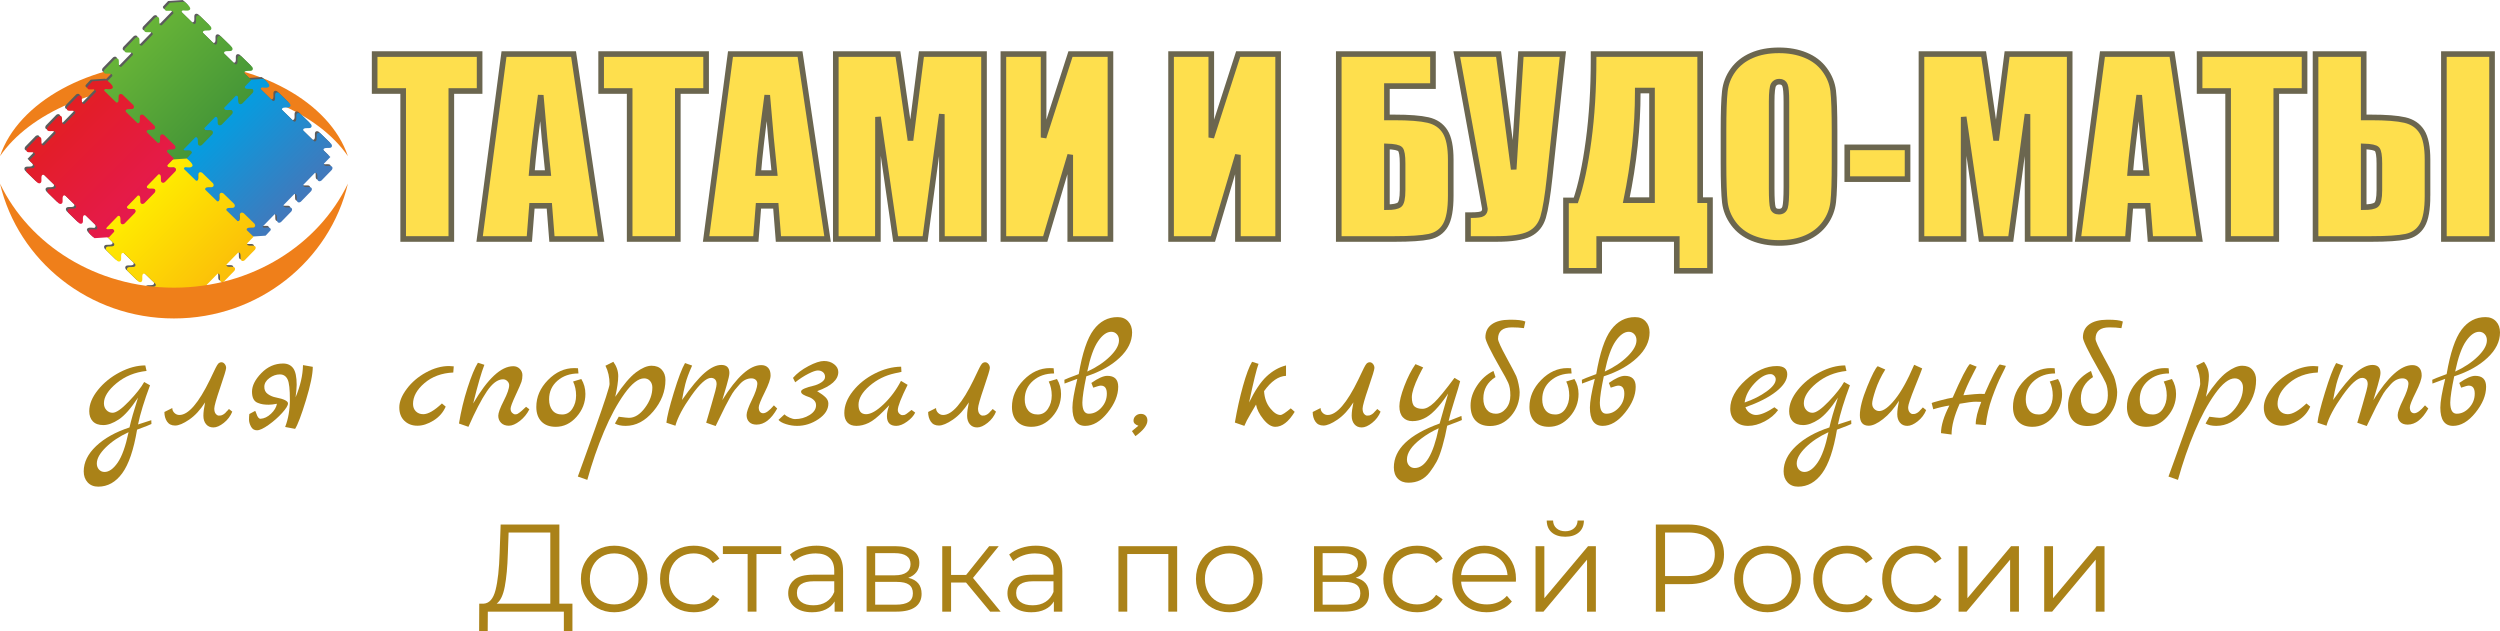 <?xml version="1.0" encoding="UTF-8"?>
<!DOCTYPE svg PUBLIC "-//W3C//DTD SVG 1.0//EN" "http://www.w3.org/TR/2001/REC-SVG-20010904/DTD/svg10.dtd">
<!-- Creator: CorelDRAW X8 -->
<svg xmlns="http://www.w3.org/2000/svg" xml:space="preserve" width="400px" height="101px" version="1.0" shape-rendering="geometricPrecision" text-rendering="geometricPrecision" image-rendering="optimizeQuality" fill-rule="evenodd" clip-rule="evenodd"
viewBox="0 0 277916 70156"
 xmlns:xlink="http://www.w3.org/1999/xlink">
 <defs>
    <linearGradient id="id0" gradientUnits="userSpaceOnUse" x1="23860.8" y1="12820.8" x2="33480.3" y2="22308.2">
     <stop offset="0" stop-opacity="1" stop-color="#00A0E3"/>
     <stop offset="1" stop-opacity="1" stop-color="#4278BB"/>
    </linearGradient>
    <linearGradient id="id1" gradientUnits="userSpaceOnUse" x1="15073.4" y1="4267.3" x2="24681.4" y2="13745.6">
     <stop offset="0" stop-opacity="1" stop-color="#67B437"/>
     <stop offset="1" stop-opacity="1" stop-color="#459637"/>
    </linearGradient>
    <linearGradient id="id2" gradientUnits="userSpaceOnUse" x1="15324.5" y1="21688.6" x2="24940.8" y2="31172.7">
     <stop offset="0" stop-opacity="1" stop-color="#FFED00"/>
     <stop offset="1" stop-opacity="1" stop-color="#FBBE09"/>
    </linearGradient>
    <linearGradient id="id3" gradientUnits="userSpaceOnUse" x1="6463.32" y1="12992.3" x2="16082" y2="22480.5">
     <stop offset="0" stop-opacity="1" stop-color="#E31E24"/>
     <stop offset="1" stop-opacity="1" stop-color="#E51A4D"/>
    </linearGradient>
 </defs>
 <g id="Слой_x0020_1">
  <g id="_1048499017392">
   <path fill="#AA8218" fill-rule="nonzero" d="M16818 46702l17 421c-117,71 -649,282 -1597,632 -374,2235 -924,3850 -1649,4844 -726,994 -1615,1492 -2668,1492 -492,0 -883,-158 -1176,-474 -292,-316 -438,-725 -438,-1228 0,-1007 462,-1945 1386,-2817 925,-872 2159,-1559 3703,-2062 175,-784 491,-1890 947,-3317 -783,1193 -1494,2001 -2132,2422 -637,421 -1213,631 -1728,631 -515,0 -904,-140 -1168,-421 -262,-280 -394,-655 -394,-1123 0,-772 321,-1559 966,-2360 643,-802 1453,-1457 2429,-1966 978,-508 1922,-763 2835,-763l140 614c-1298,140 -2412,597 -3343,1369 -930,772 -1395,1515 -1395,2229 0,304 93,555 281,755 187,198 415,298 684,298 398,0 1000,-421 1808,-1264 807,-842 1374,-1562 1702,-2158l650 368c-644,1720 -1088,3171 -1335,4353l1475 -475zm-2527 1334c-1018,468 -1861,1030 -2527,1685 -667,655 -1001,1252 -1001,1790 0,281 83,509 246,685 164,174 368,262 614,262 491,0 977,-344 1457,-1035 479,-690 883,-1819 1211,-3387z"/>
   <path id="1" fill="#AA8218" fill-rule="nonzero" d="M18275 45790l877 -439c0,211 80,392 237,544 158,152 342,228 553,228 994,0 2129,-1310 3404,-3931 71,-152 153,-324 246,-518 94,-193 164,-339 211,-438 46,-99 102,-213 166,-342 65,-129 117,-226 159,-290 41,-65 84,-125 131,-184 106,-105 225,-158 360,-158 135,0 254,64 359,193 106,129 159,278 159,447 0,170 -220,895 -658,2176 -439,1281 -658,2057 -658,2326 0,269 55,468 166,597 111,129 223,193 333,193 112,0 196,-6 255,-18 59,-12 117,-35 175,-70 59,-36 109,-64 150,-88 41,-23 90,-64 149,-123l122 -140c36,-23 86,-74 150,-149 65,-76 108,-126 131,-149l369 298c-199,491 -512,906 -939,1246 -427,339 -813,509 -1158,509 -346,0 -617,-120 -816,-360 -199,-240 -299,-553 -299,-939 0,-386 65,-883 193,-1491 -537,842 -1128,1483 -1772,1921 -644,439 -1164,658 -1562,658 -398,0 -696,-146 -895,-438 -199,-293 -298,-650 -298,-1071z"/>
   <path id="2" fill="#AA8218" fill-rule="nonzero" d="M27716 46018l650 -351c35,46 81,152 140,316 117,375 270,562 457,562 409,-24 798,-211 1167,-562 368,-351 587,-719 658,-1106 -374,71 -679,105 -913,105 -234,0 -448,-14 -641,-43 -193,-30 -389,-85 -587,-167 -421,-164 -632,-576 -632,-1237 0,-661 345,-1349 1035,-2063 691,-713 1498,-1070 2422,-1070 492,0 866,176 1123,526 257,352 386,966 386,1844 0,304 -41,766 -123,1386 527,-1252 802,-2445 825,-3580l1088 193c0,819 -254,2059 -763,3721 -509,1661 -910,2719 -1202,3175l-1106 -210c351,-912 526,-1931 526,-3053 0,-1124 -81,-1861 -245,-2212 -176,-386 -465,-579 -869,-579 -403,0 -790,134 -1158,404 -368,269 -559,585 -570,947 -12,363 119,641 394,834 275,193 576,319 904,378 889,175 1334,397 1334,666 0,222 -216,574 -650,1053 -432,480 -932,921 -1500,1325 -567,404 -1000,606 -1298,606 -299,0 -521,-138 -667,-413 -146,-275 -219,-529 -219,-763 0,-234 11,-445 34,-632z"/>
   <path id="3" fill="#AA8218" fill-rule="nonzero" d="M49126 44842l421 351c-281,644 -732,1158 -1351,1545 -620,385 -1220,579 -1799,579 -579,0 -1059,-181 -1438,-544 -380,-363 -571,-860 -571,-1492 0,-632 275,-1316 825,-2053 549,-737 1260,-1346 2131,-1825 872,-480 1729,-720 2571,-720 117,0 293,11 527,35l-53 685c-1286,58 -2354,450 -3202,1176 -849,725 -1272,1497 -1272,2315 0,340 105,615 315,826 211,210 485,316 825,316 538,0 1229,-398 2071,-1194z"/>
   <path id="4" fill="#AA8218" fill-rule="nonzero" d="M58479 45210l369 282c-258,514 -612,947 -1062,1298 -451,351 -857,527 -1220,527 -362,0 -649,-106 -860,-316 -210,-211 -316,-474 -316,-790 0,-316 202,-868 606,-1659 404,-789 606,-1371 606,-1745 0,-164 -68,-314 -202,-448 -135,-135 -296,-202 -483,-202 -596,0 -1199,454 -1808,1360 -608,907 -1286,2215 -2036,3922l-1052 -368c222,-1358 541,-2682 956,-3975 416,-1293 799,-2220 1150,-2781l719 228c-327,830 -743,2264 -1246,4299 1614,-2761 3101,-4142 4458,-4142 292,0 535,100 728,299 194,199 290,433 290,702 0,269 -36,512 -105,728 -71,217 -290,720 -659,1509 -368,790 -553,1285 -553,1483 0,199 59,354 176,466 117,110 228,166 333,166 106,0 194,-17 263,-52 71,-36 150,-88 238,-159 87,-69 166,-134 237,-193 70,-58 155,-137 254,-237 99,-99 173,-166 219,-202z"/>
   <path id="5" fill="#AA8218" fill-rule="nonzero" d="M64621 42122c304,503 456,1059 456,1667 0,948 -327,1793 -982,2536 -655,743 -1427,1114 -2317,1114 -678,0 -1208,-195 -1588,-587 -380,-393 -570,-933 -570,-1624 0,-1111 432,-2109 1298,-2992 866,-883 1837,-1325 2913,-1325 199,0 340,6 421,17l53 580c-936,0 -1713,269 -2334,807 -619,539 -930,1229 -930,2071 0,503 123,910 369,1220 245,309 605,464 1079,464 474,0 851,-210 1132,-631 281,-421 421,-915 421,-1483 0,-567 -111,-1085 -334,-1553l913 -281z"/>
   <path id="6" fill="#AA8218" fill-rule="nonzero" d="M68394 44105c890,-1333 1662,-2244 2317,-2729 655,-485 1228,-728 1720,-728 491,0 871,149 1141,448 269,298 403,675 403,1131 0,1264 -453,2431 -1360,3501 -907,1071 -1928,1606 -3063,1606 -503,0 -900,-88 -1193,-263l422 -754c619,81 999,122 1140,122 631,0 1222,-369 1772,-1105 551,-737 826,-1492 826,-2265 0,-292 -86,-535 -255,-727 -170,-193 -389,-290 -658,-290 -644,0 -1372,568 -2185,1702 -813,1135 -1573,2542 -2282,4221 -707,1678 -1325,3466 -1851,5361l-1053 -368c23,-71 243,-676 658,-1817 416,-1141 822,-2272 1220,-3396 1099,-3089 1649,-4779 1649,-5071 0,-749 -151,-1427 -456,-2036l877 -439c363,504 544,1033 544,1588 0,556 -110,1326 -333,2308z"/>
   <path id="7" fill="#AA8218" fill-rule="nonzero" d="M86031 45053l369 351c-667,1193 -1433,1790 -2299,1790 -351,0 -623,-97 -816,-290 -193,-193 -289,-450 -289,-772 0,-322 193,-875 578,-1658 387,-784 591,-1381 615,-1790 11,-187 -44,-339 -167,-457 -123,-117 -289,-175 -500,-175 -210,0 -424,50 -640,149 -217,99 -428,260 -632,483 -205,222 -392,439 -561,649 -170,211 -357,509 -563,895 -204,386 -377,708 -517,965 -246,480 -597,1199 -1053,2158l-1053 -368c0,-34 193,-696 579,-1983 386,-1286 580,-2053 580,-2299 0,-245 -60,-424 -176,-535 -117,-111 -264,-167 -439,-167 -526,0 -1255,655 -2185,1966 -930,1310 -1524,2427 -1781,3352l-1001 -334c59,-620 334,-1734 825,-3343 492,-1609 907,-2705 1247,-3290l789 280c-363,808 -615,1489 -755,2045 -140,555 -262,1149 -368,1781 1006,-1439 1849,-2448 2527,-3027 679,-579 1293,-869 1843,-869 596,0 895,299 895,895 0,234 -103,696 -307,1386 -205,691 -366,1235 -483,1633 1615,-2598 3060,-3896 4335,-3896 315,0 567,96 754,290 187,192 281,479 281,859 0,381 -219,1009 -658,1886 -439,879 -658,1431 -658,1659 0,228 46,395 140,501 94,105 211,157 351,157 305,0 703,-292 1193,-877z"/>
   <path id="8" fill="#AA8218" fill-rule="nonzero" d="M93191 41350c0,854 -783,1562 -2352,2123 422,258 735,489 940,694 204,204 307,435 307,693 0,655 -369,1231 -1106,1728 -737,498 -1527,746 -2369,746 -409,0 -819,-64 -1228,-193 -410,-128 -691,-287 -843,-474l667 -614c141,141 330,264 571,369 239,105 441,157 605,157 585,0 1120,-148 1605,-447 486,-298 729,-664 729,-1096 0,-235 -88,-430 -263,-589 -176,-157 -366,-269 -571,-333 -205,-65 -394,-146 -570,-246 -176,-99 -263,-213 -263,-342 0,-128 137,-248 412,-360 275,-111 582,-204 921,-280 340,-77 647,-206 922,-387 275,-181 412,-382 412,-605 0,-222 -76,-398 -228,-527 -152,-128 -342,-192 -570,-192 -228,0 -583,123 -1062,368 -480,245 -965,561 -1457,948l-246 -492c422,-491 992,-927 1712,-1307 719,-381 1298,-570 1737,-570 439,0 813,119 1123,359 310,240 465,529 465,869z"/>
   <path id="9" fill="#AA8218" fill-rule="nonzero" d="M101335 45562l403 298c-164,351 -465,685 -904,1001 -438,316 -840,473 -1201,473 -691,0 -1036,-362 -1036,-1088 0,-339 88,-743 263,-1210l-650 666c-632,643 -1178,1077 -1640,1299 -462,222 -916,333 -1361,333 -444,0 -780,-125 -1008,-377 -228,-251 -342,-599 -342,-1044 0,-819 315,-1629 947,-2431 632,-802 1439,-1453 2422,-1956 982,-503 1965,-761 2948,-772l35 578 -737 159c-1064,233 -2003,701 -2816,1404 -814,701 -1220,1400 -1220,2096 0,696 281,1045 842,1045 527,0 1176,-369 1948,-1106 773,-737 1416,-1603 1931,-2598l736 440c-725,1462 -1088,2392 -1088,2790 0,164 56,301 168,412 111,111 221,167 333,167 111,0 184,-6 219,-18 35,-11 71,-26 105,-44 35,-17 80,-43 132,-78 53,-36 99,-71 141,-106 41,-35 108,-87 201,-158 94,-70 170,-129 229,-175z"/>
   <path id="10" fill="#AA8218" fill-rule="nonzero" d="M103177 45790l877 -439c0,211 80,392 237,544 158,152 342,228 553,228 994,0 2129,-1310 3404,-3931 71,-152 153,-324 247,-518 93,-193 163,-339 210,-438 46,-99 102,-213 166,-342 65,-129 118,-226 159,-290 41,-65 84,-125 131,-184 106,-105 226,-158 360,-158 135,0 255,64 360,193 105,129 158,278 158,447 0,170 -220,895 -658,2176 -439,1281 -658,2057 -658,2326 0,269 55,468 166,597 111,129 223,193 333,193 112,0 197,-6 255,-18 59,-12 117,-35 175,-70 59,-36 109,-64 150,-88 41,-23 90,-64 149,-123l122 -140c36,-23 86,-74 150,-149 65,-76 108,-126 131,-149l369 298c-199,491 -512,906 -939,1246 -427,339 -813,509 -1158,509 -346,0 -617,-120 -816,-360 -199,-240 -299,-553 -299,-939 0,-386 65,-883 193,-1491 -537,842 -1128,1483 -1772,1921 -644,439 -1164,658 -1562,658 -398,0 -696,-146 -894,-438 -200,-293 -299,-650 -299,-1071z"/>
   <path id="11" fill="#AA8218" fill-rule="nonzero" d="M117497 42122c304,503 456,1059 456,1667 0,948 -327,1793 -982,2536 -655,743 -1427,1114 -2317,1114 -678,0 -1208,-195 -1588,-587 -380,-393 -570,-933 -570,-1624 0,-1111 432,-2109 1298,-2992 866,-883 1837,-1325 2913,-1325 199,0 340,6 421,17l53 580c-936,0 -1714,269 -2334,807 -619,539 -930,1229 -930,2071 0,503 123,910 369,1220 245,309 605,464 1079,464 474,0 851,-210 1132,-631 281,-421 421,-915 421,-1483 0,-567 -111,-1085 -334,-1553l913 -281z"/>
   <path id="12" fill="#AA8218" fill-rule="nonzero" d="M120761 41824c-280,1333 -426,2305 -439,2913 0,830 241,1246 720,1246 515,0 977,-223 1386,-667 410,-444 615,-965 615,-1562 0,-597 -223,-895 -667,-895 -129,0 -410,76 -842,228l-211 -526c749,-526 1340,-790 1772,-790 808,0 1212,404 1212,1211 0,947 -395,1910 -1185,2887 -790,977 -1618,1465 -2484,1465 -948,0 -1421,-678 -1421,-2036 0,-643 181,-1707 544,-3194l-1421 527 -18 -421c117,-70 650,-281 1597,-632 398,-2340 947,-3981 1650,-4923 702,-941 1591,-1412 2667,-1412 492,0 884,158 1176,474 292,315 439,725 439,1228 0,1006 -463,1945 -1387,2816 -924,872 -2158,1560 -3703,2063zm105 -526c1019,-469 1861,-1030 2528,-1685 666,-656 1000,-1252 1000,-1791 0,-280 -82,-509 -246,-684 -163,-176 -368,-263 -614,-263 -491,0 -977,345 -1456,1035 -480,690 -884,1819 -1212,3388z"/>
   <path id="13" fill="#AA8218" fill-rule="nonzero" d="M126009 46755c0,-210 78,-389 237,-535 157,-146 351,-219 579,-219 228,0 406,67 535,202 129,134 193,312 193,535 0,514 -445,1094 -1334,1737l-386 -561c469,-375 708,-574 720,-597 -363,-117 -544,-304 -544,-562z"/>
   <path id="14" fill="#AA8218" fill-rule="nonzero" d="M143488 45386l439 387c-679,1111 -1398,1666 -2158,1666 -433,0 -875,-280 -1325,-842 -451,-561 -723,-1105 -816,-1632 -71,129 -269,468 -597,1018 -328,549 -562,1000 -702,1351l-1053 -368c245,-1440 547,-2796 903,-4071 357,-1276 694,-2171 1010,-2686l719 229c-210,538 -562,1971 -1052,4299 643,-1322 1292,-2290 1947,-2904 656,-615 1375,-1021 2159,-1220l0 1158c-843,35 -1656,603 -2440,1702 47,761 273,1393 677,1896 402,503 786,754 1148,754 176,0 556,-245 1141,-737z"/>
   <path id="15" fill="#AA8218" fill-rule="nonzero" d="M145928 45790l877 -439c0,211 80,392 237,544 158,152 342,228 553,228 994,0 2129,-1310 3404,-3931 71,-152 153,-324 247,-518 93,-193 163,-339 210,-438 46,-99 102,-213 166,-342 65,-129 118,-226 159,-290 41,-65 84,-125 131,-184 106,-105 226,-158 360,-158 135,0 255,64 360,193 105,129 158,278 158,447 0,170 -220,895 -658,2176 -439,1281 -658,2057 -658,2326 0,269 55,468 166,597 111,129 223,193 333,193 112,0 197,-6 255,-18 59,-12 117,-35 175,-70 59,-36 109,-64 150,-88 41,-23 90,-64 149,-123l122 -140c36,-23 86,-74 150,-149 65,-76 108,-126 131,-149l369 298c-199,491 -512,906 -939,1246 -427,339 -813,509 -1158,509 -346,0 -617,-120 -816,-360 -199,-240 -299,-553 -299,-939 0,-386 65,-883 193,-1491 -537,842 -1128,1483 -1772,1921 -644,439 -1164,658 -1562,658 -398,0 -696,-146 -894,-438 -200,-293 -299,-650 -299,-1071z"/>
   <path id="16" fill="#AA8218" fill-rule="nonzero" d="M162460 46229l52 456c-47,35 -591,245 -1632,632 -141,772 -319,1535 -535,2290 -217,755 -433,1327 -649,1720 -217,392 -471,781 -764,1167 -585,772 -1375,1158 -2369,1158 -491,0 -884,-152 -1176,-456 -293,-304 -439,-720 -439,-1246 0,-2024 1697,-3651 5090,-4879l948 -3334c-1006,1509 -1913,2439 -2721,2790 -398,187 -815,280 -1254,280 -440,0 -790,-140 -1053,-421 -264,-280 -395,-690 -395,-1228 0,-538 184,-1290 552,-2255 369,-965 781,-1775 1238,-2431l860 369c-36,35 -200,345 -492,930 -514,1065 -772,1855 -772,2369 0,515 99,860 299,1036 198,175 490,263 877,263 386,0 821,-231 1307,-693 486,-462 1238,-1378 2255,-2747l632 369c-93,386 -301,1085 -623,2097 -321,1012 -541,1787 -658,2325l1422 -561zm-2528 1369c-737,339 -1386,725 -1947,1158 -1053,796 -1580,1568 -1580,2316 0,281 82,509 245,685 164,175 370,263 615,263 1170,0 2059,-1475 2667,-4422z"/>
   <path id="17" fill="#AA8218" fill-rule="nonzero" d="M165127 37506c0,-631 233,-1117 702,-1456 468,-339 1132,-512 1992,-517 860,-7 1442,60 1746,202l-158 736c-410,-59 -855,-87 -1334,-87 -1030,0 -1544,426 -1544,1281 0,234 312,924 939,2070 626,1147 988,1838 1088,2071 99,234 187,541 263,921 76,381 114,665 114,852 0,1029 -322,1915 -966,2658 -643,744 -1421,1114 -2334,1114 -678,0 -1208,-195 -1588,-587 -379,-392 -570,-959 -570,-1702 0,-744 240,-1477 720,-2203 479,-725 1088,-1269 1825,-1632l228 684c-901,562 -1352,1358 -1352,2387 0,503 124,910 369,1220 246,310 585,465 1018,465 433,0 810,-193 1132,-579 322,-386 483,-871 483,-1457 0,-585 -79,-1052 -238,-1404 -157,-351 -453,-895 -886,-1632 -1100,-1930 -1649,-3065 -1649,-3405z"/>
   <path id="18" fill="#AA8218" fill-rule="nonzero" d="M175024 42122c305,503 457,1059 457,1667 0,948 -328,1793 -983,2536 -655,743 -1427,1114 -2316,1114 -679,0 -1208,-195 -1588,-587 -381,-393 -571,-933 -571,-1624 0,-1111 433,-2109 1299,-2992 865,-883 1836,-1325 2913,-1325 198,0 340,6 421,17l52 580c-935,0 -1713,269 -2334,807 -619,539 -929,1229 -929,2071 0,503 123,910 368,1220 246,309 606,464 1079,464 475,0 851,-210 1132,-631 281,-421 422,-915 422,-1483 0,-567 -112,-1085 -334,-1553l912 -281z"/>
   <path id="19" fill="#AA8218" fill-rule="nonzero" d="M178289 41824c-281,1333 -427,2305 -439,2913 0,830 240,1246 719,1246 515,0 977,-223 1386,-667 410,-444 615,-965 615,-1562 0,-597 -222,-895 -667,-895 -129,0 -410,76 -842,228l-211 -526c749,-526 1340,-790 1773,-790 807,0 1211,404 1211,1211 0,947 -395,1910 -1185,2887 -790,977 -1618,1465 -2483,1465 -948,0 -1422,-678 -1422,-2036 0,-643 182,-1707 544,-3194l-1421 527 -18 -421c117,-70 650,-281 1597,-632 398,-2340 948,-3981 1650,-4923 702,-941 1591,-1412 2667,-1412 492,0 884,158 1176,474 292,315 439,725 439,1228 0,1006 -462,1945 -1387,2816 -924,872 -2158,1560 -3702,2063zm105 -526c1018,-469 1860,-1030 2527,-1685 667,-656 1001,-1252 1001,-1791 0,-280 -82,-509 -246,-684 -164,-176 -369,-263 -614,-263 -492,0 -978,345 -1457,1035 -480,690 -884,1819 -1211,3388z"/>
   <path id="20" fill="#AA8218" fill-rule="nonzero" d="M197259 45264l404 316c-363,503 -860,920 -1491,1254 -632,334 -1246,500 -1843,500 -597,0 -1076,-175 -1439,-527 -362,-350 -544,-812 -544,-1386 0,-1076 571,-2135 1711,-3176 1141,-1041 2296,-1562 3466,-1562 772,0 1159,304 1159,913 0,631 -407,1269 -1221,1912 -812,644 -1956,1229 -3430,1756 105,268 269,479 491,631 222,152 450,228 684,228 503,0 1188,-286 2053,-859zm-3316 -527c948,-327 1760,-737 2439,-1229 679,-491 1019,-942 1019,-1351 0,-152 -60,-287 -176,-403 -117,-117 -252,-176 -404,-176 -550,0 -1144,343 -1781,1027 -638,684 -1003,1395 -1097,2132z"/>
   <path id="21" fill="#AA8218" fill-rule="nonzero" d="M205789 46702l17 421c-117,71 -649,282 -1597,632 -374,2235 -924,3850 -1649,4844 -726,994 -1615,1492 -2668,1492 -492,0 -883,-158 -1176,-474 -292,-316 -438,-725 -438,-1228 0,-1007 462,-1945 1386,-2817 925,-872 2159,-1559 3703,-2062 175,-784 491,-1890 947,-3317 -783,1193 -1494,2001 -2132,2422 -637,421 -1213,631 -1728,631 -515,0 -904,-140 -1168,-421 -262,-280 -394,-655 -394,-1123 0,-772 321,-1559 966,-2360 643,-802 1453,-1457 2429,-1966 978,-508 1922,-763 2835,-763l140 614c-1298,140 -2412,597 -3343,1369 -930,772 -1395,1515 -1395,2229 0,304 93,555 281,755 187,198 415,298 684,298 398,0 1000,-421 1808,-1264 807,-842 1374,-1562 1702,-2158l650 368c-644,1720 -1088,3171 -1335,4353l1475 -475zm-2527 1334c-1018,468 -1861,1030 -2527,1685 -667,655 -1001,1252 -1001,1790 0,281 83,509 246,685 164,174 368,262 614,262 491,0 977,-344 1457,-1035 479,-690 883,-1819 1211,-3387z"/>
   <path id="22" fill="#AA8218" fill-rule="nonzero" d="M213756 45281l368 299c-198,490 -512,906 -939,1245 -427,339 -813,509 -1158,509 -345,0 -617,-120 -816,-359 -199,-241 -299,-553 -299,-939 0,-387 65,-884 194,-1492 -550,866 -1141,1545 -1773,2035 -631,492 -1164,738 -1597,738 -654,0 -982,-392 -982,-1176 0,-784 273,-1840 816,-3168 544,-1327 933,-2085 1167,-2273l842 370c-479,771 -842,1532 -1088,2281 -246,748 -369,1249 -369,1500 0,252 80,453 237,606 158,151 343,228 553,228 468,0 1050,-430 1746,-1290 697,-860 1407,-2145 2133,-3852l894 403c-23,94 -289,773 -798,2036 -509,1263 -763,2021 -763,2273 0,251 55,441 166,570 112,129 223,193 334,193 111,0 195,-6 255,-17 58,-13 116,-36 174,-71 59,-35 109,-64 150,-88 41,-23 91,-64 149,-122l123 -140c35,-24 85,-74 149,-150 65,-76 108,-126 132,-149z"/>
   <path id="23" fill="#AA8218" fill-rule="nonzero" d="M222302 40507l684 159c-11,81 -179,436 -500,1061 -322,626 -664,1445 -1027,2457 -363,1012 -596,2033 -702,3062l-1123 -87c0,-644 205,-1474 615,-2493 -106,-11 -320,-17 -641,-17 -322,0 -909,76 -1764,228 -596,1334 -895,2474 -895,3422l-1175 -157c0,-832 309,-1855 930,-3072 -597,94 -1194,234 -1790,422l-176 -684c0,-36 313,-135 939,-299 626,-164 1091,-269 1395,-316 936,-2153 1574,-3398 1913,-3738l755 299c-59,116 -194,380 -404,789 -527,1018 -884,1814 -1071,2386 1019,-105 1630,-157 1834,-157 205,0 378,6 518,17 819,-1883 1380,-2977 1685,-3282z"/>
   <path id="24" fill="#AA8218" fill-rule="nonzero" d="M228777 42122c304,503 456,1059 456,1667 0,948 -327,1793 -982,2536 -655,743 -1427,1114 -2317,1114 -679,0 -1208,-195 -1588,-587 -381,-393 -570,-933 -570,-1624 0,-1111 432,-2109 1298,-2992 866,-883 1837,-1325 2913,-1325 199,0 340,6 421,17l53 580c-936,0 -1714,269 -2334,807 -620,539 -930,1229 -930,2071 0,503 123,910 369,1220 245,309 605,464 1079,464 474,0 851,-210 1131,-631 282,-421 422,-915 422,-1483 0,-567 -111,-1085 -334,-1553l913 -281z"/>
   <path id="25" fill="#AA8218" fill-rule="nonzero" d="M231550 37506c0,-631 234,-1117 702,-1456 468,-339 1132,-512 1992,-517 860,-7 1442,60 1746,202l-158 736c-410,-59 -855,-87 -1334,-87 -1030,0 -1544,426 -1544,1281 0,234 312,924 939,2070 626,1147 988,1838 1088,2071 99,234 187,541 263,921 76,381 114,665 114,852 0,1029 -321,1915 -966,2658 -643,744 -1421,1114 -2334,1114 -678,0 -1208,-195 -1587,-587 -380,-392 -571,-959 -571,-1702 0,-744 240,-1477 720,-2203 479,-725 1088,-1269 1825,-1632l228 684c-901,562 -1351,1358 -1351,2387 0,503 123,910 368,1220 246,310 585,465 1018,465 433,0 810,-193 1132,-579 322,-386 483,-871 483,-1457 0,-585 -79,-1052 -238,-1404 -157,-351 -453,-895 -886,-1632 -1100,-1930 -1649,-3065 -1649,-3405z"/>
   <path id="26" fill="#AA8218" fill-rule="nonzero" d="M241447 42122c305,503 457,1059 457,1667 0,948 -328,1793 -983,2536 -655,743 -1427,1114 -2316,1114 -679,0 -1208,-195 -1588,-587 -381,-393 -571,-933 -571,-1624 0,-1111 433,-2109 1299,-2992 865,-883 1836,-1325 2913,-1325 198,0 340,6 421,17l52 580c-935,0 -1713,269 -2333,807 -620,539 -930,1229 -930,2071 0,503 123,910 368,1220 246,309 606,464 1079,464 475,0 851,-210 1132,-631 281,-421 422,-915 422,-1483 0,-567 -112,-1085 -334,-1553l912 -281z"/>
   <path id="27" fill="#AA8218" fill-rule="nonzero" d="M245221 44105c889,-1333 1661,-2244 2316,-2729 655,-485 1229,-728 1720,-728 491,0 872,149 1141,448 269,298 403,675 403,1131 0,1264 -453,2431 -1360,3501 -907,1071 -1928,1606 -3062,1606 -504,0 -901,-88 -1194,-263l422 -754c620,81 1000,122 1141,122 631,0 1222,-369 1772,-1105 550,-737 825,-1492 825,-2265 0,-292 -85,-535 -255,-727 -169,-193 -389,-290 -657,-290 -645,0 -1373,568 -2186,1702 -813,1135 -1573,2542 -2281,4221 -708,1678 -1325,3466 -1851,5361l-1053 -368c23,-71 243,-676 658,-1817 415,-1141 821,-2272 1219,-3396 1100,-3089 1650,-4779 1650,-5071 0,-749 -152,-1427 -457,-2036l878 -439c362,504 544,1033 544,1588 0,556 -111,1326 -333,2308z"/>
   <path id="28" fill="#AA8218" fill-rule="nonzero" d="M256399 44842l421 351c-280,644 -731,1158 -1350,1545 -621,385 -1221,579 -1799,579 -580,0 -1060,-181 -1440,-544 -380,-363 -570,-860 -570,-1492 0,-632 275,-1316 825,-2053 550,-737 1260,-1346 2132,-1825 872,-480 1729,-720 2571,-720 117,0 293,11 527,35l-53 685c-1287,58 -2354,450 -3203,1176 -848,725 -1272,1497 -1272,2315 0,340 105,615 316,826 210,210 485,316 825,316 537,0 1228,-398 2070,-1194z"/>
   <path id="29" fill="#AA8218" fill-rule="nonzero" d="M269579 45053l368 351c-666,1193 -1433,1790 -2298,1790 -352,0 -623,-97 -816,-290 -194,-193 -290,-450 -290,-772 0,-322 193,-875 579,-1658 386,-784 591,-1381 614,-1790 12,-187 -44,-339 -166,-457 -123,-117 -290,-175 -501,-175 -210,0 -424,50 -640,149 -217,99 -427,260 -632,483 -205,222 -392,439 -561,649 -170,211 -357,509 -562,895 -205,386 -378,708 -518,965 -245,480 -597,1199 -1053,2158l-1053 -368c0,-34 193,-696 580,-1983 385,-1286 579,-2053 579,-2299 0,-245 -59,-424 -176,-535 -117,-111 -263,-167 -439,-167 -526,0 -1254,655 -2184,1966 -931,1310 -1524,2427 -1782,3352l-1000 -334c58,-620 333,-1734 825,-3343 491,-1609 906,-2705 1246,-3290l790 280c-363,808 -615,1489 -755,2045 -141,555 -263,1149 -369,1781 1006,-1439 1849,-2448 2528,-3027 678,-579 1292,-869 1842,-869 597,0 895,299 895,895 0,234 -102,696 -307,1386 -205,691 -366,1235 -483,1633 1615,-2598 3060,-3896 4335,-3896 316,0 567,96 755,290 187,192 280,479 280,859 0,381 -219,1009 -658,1886 -438,879 -658,1431 -658,1659 0,228 47,395 140,501 95,105 211,157 352,157 304,0 702,-292 1193,-877z"/>
   <path id="30" fill="#AA8218" fill-rule="nonzero" d="M272826 41824c-281,1333 -427,2305 -439,2913 0,830 240,1246 720,1246 514,0 976,-223 1386,-667 409,-444 614,-965 614,-1562 0,-597 -222,-895 -667,-895 -129,0 -409,76 -842,228l-211 -526c750,-526 1340,-790 1773,-790 807,0 1211,404 1211,1211 0,947 -395,1910 -1185,2887 -789,977 -1617,1465 -2483,1465 -948,0 -1421,-678 -1421,-2036 0,-643 181,-1707 544,-3194l-1422 527 -18 -421c118,-70 650,-281 1597,-632 398,-2340 948,-3981 1650,-4923 702,-941 1592,-1412 2668,-1412 491,0 883,158 1176,474 292,315 439,725 439,1228 0,1006 -463,1945 -1387,2816 -924,872 -2159,1560 -3703,2063zm105 -526c1018,-469 1860,-1030 2528,-1685 666,-656 1000,-1252 1000,-1791 0,-280 -82,-509 -246,-684 -164,-176 -369,-263 -614,-263 -492,0 -977,345 -1457,1035 -480,690 -884,1819 -1211,3388z"/>
   <polygon fill="#FEDF4D" fill-rule="nonzero" points="53317,6002 53317,10108 50172,10108 50172,26558 44819,26558 44819,10108 41648,10108 41648,6002 "/>
   <path id="1" fill="#FEDF4D" fill-rule="nonzero" d="M63759 6002l3059 20556 -5462 0 -291 -3690 -1927 0 -290 3690 -5531 0 2711 -20556 7731 0zm-2837 13228c-255,-2331 -523,-5215 -810,-8659 -528,3950 -861,6835 -1004,8659l1814 0z"/>
   <polygon id="2" fill="#FEDF4D" fill-rule="nonzero" points="78495,6002 78495,10108 75350,10108 75350,26558 69997,26558 69997,10108 66826,10108 66826,6002 "/>
   <path id="3" fill="#FEDF4D" fill-rule="nonzero" d="M88937 6002l3059 20556 -5462 0 -291 -3690 -1927 0 -290 3690 -5531 0 2711 -20556 7731 0zm-2837 13228c-255,-2331 -523,-5215 -810,-8659 -528,3950 -861,6835 -1004,8659l1814 0z"/>
   <path id="4" fill="#FEDF4D" fill-rule="nonzero" d="M109390 6002l0 20556 -4678 0 -13 -13878 -1858 13878 -3275 0 -1962 -13566 -12 13566 -4679 0 0 -20556 6909 0c195,1243 407,2707 637,4379l757 5219 1217 -9598 6957 0z"/>
   <polygon id="5" fill="#FEDF4D" fill-rule="nonzero" points="123445,26558 118975,26558 118975,17207 116195,26558 111542,26558 111542,6002 116012,6002 116012,15279 119001,6002 123445,6002 "/>
   <polygon id="6" fill="#FEDF4D" fill-rule="nonzero" points="142086,26558 137616,26558 137616,17207 134836,26558 130184,26558 130184,6002 134654,6002 134654,15279 137643,6002 142086,6002 "/>
   <path id="7" fill="#FEDF4D" fill-rule="nonzero" d="M161274 21750c0,1530 -199,2629 -598,3297 -394,671 -1000,1087 -1806,1256 -810,168 -2096,255 -3863,255l-6181 0 0 -20556 10473 0 0 3560 -5120 0 0 3483 828 0c1646,0 2897,95 3742,290 844,195 1477,623 1897,1290 420,663 628,1707 628,3128l0 3997zm-5353 -619l0 -2971c0,-867 -87,-1390 -260,-1577 -174,-186 -668,-290 -1482,-316l0 6757c681,0 1139,-86 1377,-260 243,-174 365,-719 365,-1633z"/>
   <path id="8" fill="#FEDF4D" fill-rule="nonzero" d="M173738 6002l-1460 13613c-229,2148 -476,3660 -736,4526 -264,866 -769,1486 -1519,1858 -754,373 -1992,559 -3712,559l-3119 0 0 -2650 321 0c706,0 1143,-57 1308,-174 164,-112 251,-286 251,-524 0,-17 -104,-597 -307,-1741l-2820 -15467 4647 0 1681 12816 802 -12816 4663 0z"/>
   <path id="9" fill="#FEDF4D" fill-rule="nonzero" d="M190094 30093l-3691 0 0 -3535 -8627 0 0 3535 -3691 0 0 -7823 1092 0c576,-1684 1052,-3898 1420,-6644 369,-2746 555,-5748 555,-9000l0 -624 11850 0 0 16242 1092 0 0 7849zm-6445 -7849l0 -12188 -1585 0 0 152c0,3936 -425,7948 -1274,12036l2859 0z"/>
   <path id="10" fill="#FEDF4D" fill-rule="nonzero" d="M203941 18052c0,2066 -48,3525 -148,4383 -95,862 -398,1646 -909,2356 -511,710 -1204,1256 -2075,1638 -870,380 -1884,571 -3040,571 -1100,0 -2084,-182 -2958,-541 -875,-360 -1582,-897 -2110,-1616 -533,-719 -849,-1503 -953,-2348 -99,-848 -152,-2330 -152,-4443l0 -3518c0,-2065 48,-3525 148,-4383 95,-861 398,-1646 909,-2356 511,-710 1204,-1256 2075,-1637 870,-382 1884,-572 3041,-572 1100,0 2083,182 2958,542 875,359 1581,896 2109,1615 533,719 849,1503 953,2348 99,849 152,2330 152,4443l0 3518zm-5354 -6753c0,-953 -52,-1564 -156,-1832 -104,-264 -316,-399 -637,-399 -272,0 -480,108 -627,325 -143,213 -217,849 -217,1906l0 9594c0,1191 48,1927 143,2205 95,281 316,420 663,420 354,0 584,-160 684,-481 100,-321 147,-1087 147,-2295l0 -9443z"/>
   <polygon id="11" fill="#FEDF4D" fill-rule="nonzero" points="212057,16371 212057,19905 205353,19905 205353,16371 "/>
   <path id="12" fill="#FEDF4D" fill-rule="nonzero" d="M230080 6002l0 20556 -4678 0 -13 -13878 -1858 13878 -3275 0 -1962 -13566 -12 13566 -4679 0 0 -20556 6909 0c195,1243 407,2707 637,4379l757 5219 1217 -9598 6957 0z"/>
   <path id="13" fill="#FEDF4D" fill-rule="nonzero" d="M241454 6002l3058 20556 -5462 0 -290 -3690 -1927 0 -291 3690 -5531 0 2712 -20556 7731 0zm-2837 13228c-255,-2331 -524,-5215 -810,-8659 -528,3950 -862,6835 -1004,8659l1814 0z"/>
   <polygon id="14" fill="#FEDF4D" fill-rule="nonzero" points="256189,6002 256189,10108 253045,10108 253045,26558 247692,26558 247692,10108 244521,10108 244521,6002 "/>
   <path id="15" fill="#FEDF4D" fill-rule="nonzero" d="M269859 21750c0,1530 -199,2629 -598,3297 -394,671 -1000,1087 -1806,1256 -810,168 -2096,255 -3864,255l-6181 0 0 -20556 5354 0 0 7043 827 0c1647,0 2898,95 3742,290 845,195 1478,623 1898,1290 420,663 628,1707 628,3128l0 3997zm-5353 -619l0 -2971c0,-867 -87,-1390 -261,-1577 -173,-186 -667,-290 -1481,-316l0 6757c680,0 1139,-86 1377,-260 243,-174 365,-719 365,-1633zm12526 5427l-5354 0 0 -20556 5354 0 0 20556z"/>
   <polygon id="16" fill="none" fill-rule="nonzero" stroke="#6B664F" stroke-width="625.324" points="53317,6002 53317,10108 50172,10108 50172,26558 44819,26558 44819,10108 41648,10108 41648,6002 "/>
   <path id="17" fill="none" fill-rule="nonzero" stroke="#6B664F" stroke-width="625.324" d="M63759 6002l3059 20556 -5462 0 -291 -3690 -1927 0 -290 3690 -5531 0 2711 -20556 7731 0zm-2837 13228c-255,-2331 -523,-5215 -810,-8659 -528,3950 -861,6835 -1004,8659l1814 0z"/>
   <polygon id="18" fill="none" fill-rule="nonzero" stroke="#6B664F" stroke-width="625.324" points="78495,6002 78495,10108 75350,10108 75350,26558 69997,26558 69997,10108 66826,10108 66826,6002 "/>
   <path id="19" fill="none" fill-rule="nonzero" stroke="#6B664F" stroke-width="625.324" d="M88937 6002l3059 20556 -5462 0 -291 -3690 -1927 0 -290 3690 -5531 0 2711 -20556 7731 0zm-2837 13228c-255,-2331 -523,-5215 -810,-8659 -528,3950 -861,6835 -1004,8659l1814 0z"/>
   <path id="20" fill="none" fill-rule="nonzero" stroke="#6B664F" stroke-width="625.324" d="M109390 6002l0 20556 -4678 0 -13 -13878 -1858 13878 -3275 0 -1962 -13566 -12 13566 -4679 0 0 -20556 6909 0c195,1243 407,2707 637,4379l757 5219 1217 -9598 6957 0z"/>
   <polygon id="21" fill="none" fill-rule="nonzero" stroke="#6B664F" stroke-width="625.324" points="123445,26558 118975,26558 118975,17207 116195,26558 111542,26558 111542,6002 116012,6002 116012,15279 119001,6002 123445,6002 "/>
   <polygon id="22" fill="none" fill-rule="nonzero" stroke="#6B664F" stroke-width="625.324" points="142086,26558 137616,26558 137616,17207 134836,26558 130184,26558 130184,6002 134654,6002 134654,15279 137643,6002 142086,6002 "/>
   <path id="23" fill="none" fill-rule="nonzero" stroke="#6B664F" stroke-width="625.324" d="M161274 21750c0,1530 -199,2629 -598,3297 -394,671 -1000,1087 -1806,1256 -810,168 -2096,255 -3863,255l-6181 0 0 -20556 10473 0 0 3560 -5120 0 0 3483 828 0c1646,0 2897,95 3742,290 844,195 1477,623 1897,1290 420,663 628,1707 628,3128l0 3997zm-5353 -619l0 -2971c0,-867 -87,-1390 -260,-1577 -174,-186 -668,-290 -1482,-316l0 6757c681,0 1139,-86 1377,-260 243,-174 365,-719 365,-1633z"/>
   <path id="24" fill="none" fill-rule="nonzero" stroke="#6B664F" stroke-width="625.324" d="M173738 6002l-1460 13613c-229,2148 -476,3660 -736,4526 -264,866 -769,1486 -1519,1858 -754,373 -1992,559 -3712,559l-3119 0 0 -2650 321 0c706,0 1143,-57 1308,-174 164,-112 251,-286 251,-524 0,-17 -104,-597 -307,-1741l-2820 -15467 4647 0 1681 12816 802 -12816 4663 0z"/>
   <path id="25" fill="none" fill-rule="nonzero" stroke="#6B664F" stroke-width="625.324" d="M190094 30093l-3691 0 0 -3535 -8627 0 0 3535 -3691 0 0 -7823 1092 0c576,-1684 1052,-3898 1420,-6644 369,-2746 555,-5748 555,-9000l0 -624 11850 0 0 16242 1092 0 0 7849zm-6445 -7849l0 -12188 -1585 0 0 152c0,3936 -425,7948 -1274,12036l2859 0z"/>
   <path id="26" fill="none" fill-rule="nonzero" stroke="#6B664F" stroke-width="625.324" d="M203941 18052c0,2066 -48,3525 -148,4383 -95,862 -398,1646 -909,2356 -511,710 -1204,1256 -2075,1638 -870,380 -1884,571 -3040,571 -1100,0 -2084,-182 -2958,-541 -875,-360 -1582,-897 -2110,-1616 -533,-719 -849,-1503 -953,-2348 -99,-848 -152,-2330 -152,-4443l0 -3518c0,-2065 48,-3525 148,-4383 95,-861 398,-1646 909,-2356 511,-710 1204,-1256 2075,-1637 870,-382 1884,-572 3041,-572 1100,0 2083,182 2958,542 875,359 1581,896 2109,1615 533,719 849,1503 953,2348 99,849 152,2330 152,4443l0 3518zm-5354 -6753c0,-953 -52,-1564 -156,-1832 -104,-264 -316,-399 -637,-399 -272,0 -480,108 -627,325 -143,213 -217,849 -217,1906l0 9594c0,1191 48,1927 143,2205 95,281 316,420 663,420 354,0 584,-160 684,-481 100,-321 147,-1087 147,-2295l0 -9443z"/>
   <polygon id="27" fill="none" fill-rule="nonzero" stroke="#6B664F" stroke-width="625.324" points="212057,16371 212057,19905 205353,19905 205353,16371 "/>
   <path id="28" fill="none" fill-rule="nonzero" stroke="#6B664F" stroke-width="625.324" d="M230080 6002l0 20556 -4678 0 -13 -13878 -1858 13878 -3275 0 -1962 -13566 -12 13566 -4679 0 0 -20556 6909 0c195,1243 407,2707 637,4379l757 5219 1217 -9598 6957 0z"/>
   <path id="29" fill="none" fill-rule="nonzero" stroke="#6B664F" stroke-width="625.324" d="M241454 6002l3058 20556 -5462 0 -290 -3690 -1927 0 -291 3690 -5531 0 2712 -20556 7731 0zm-2837 13228c-255,-2331 -524,-5215 -810,-8659 -528,3950 -862,6835 -1004,8659l1814 0z"/>
   <polygon id="30" fill="none" fill-rule="nonzero" stroke="#6B664F" stroke-width="625.324" points="256189,6002 256189,10108 253045,10108 253045,26558 247692,26558 247692,10108 244521,10108 244521,6002 "/>
   <path id="31" fill="none" fill-rule="nonzero" stroke="#6B664F" stroke-width="625.324" d="M269859 21750c0,1530 -199,2629 -598,3297 -394,671 -1000,1087 -1806,1256 -810,168 -2096,255 -3864,255l-6181 0 0 -20556 5354 0 0 7043 827 0c1647,0 2898,95 3742,290 845,195 1478,623 1898,1290 420,663 628,1707 628,3128l0 3997zm-5353 -619l0 -2971c0,-867 -87,-1390 -261,-1577 -173,-186 -667,-290 -1481,-316l0 6757c680,0 1139,-86 1377,-260 243,-174 365,-719 365,-1633zm12526 5427l-5354 0 0 -20556 5354 0 0 20556z"/>
   <path fill="#EF7F1A" d="M38677 17352c-2023,-5988 -9913,-10455 -19339,-10455 -9425,0 -17315,4467 -19338,10455 3265,-4750 10695,-8069 19338,-8069 8644,0 16073,3319 19339,8069z"/>
   <path fill="#5B5B5B" d="M28789 9714l1352 1317c426,58 153,-670 301,-857 160,-202 397,-14 397,-14l580 565 15 15 580 564c0,0 194,232 -3,397 -182,154 -918,-100 -848,325l1331 1296c427,58 153,-670 302,-857 160,-201 397,-13 397,-13l579 564 16 15 579 564c0,0 194,232 -3,398 -182,153 -918,-100 -848,324l1238 1205c426,59 153,-670 301,-856 160,-201 397,-14 397,-14l580 564 15 15 580 565c0,0 194,231 -3,397 -182,153 -918,-100 -848,324l760 739 -714 733c-66,434 668,158 855,307 202,160 14,397 14,397l-564 580 -15 15 -565 580c0,0 -231,194 -397,-3 -154,-183 103,-925 -330,-848l-1290 1325c-65,435 669,158 856,308 201,160 14,397 14,397l-564 579 -15 16 -565 579c0,0 -232,194 -397,-3 -154,-183 103,-925 -330,-847l-1199 1231c-65,434 669,158 856,307 201,160 14,397 14,397l-565 579 -14 16 -565 579c0,0 -232,195 -397,-2 -154,-183 103,-926 -330,-848l-1331 1368c28,49 87,127 176,116 128,-15 457,-17 551,-14 94,4 274,196 144,330 -130,134 -537,573 -537,573l-1622 107c-146,-124 -874,-677 -577,-905 258,-199 707,11 815,-89 33,-30 123,-149 53,-261 -20,-33 -37,-65 -51,-96l-1227 -1194c-485,-112 -189,657 -343,849 -160,201 -397,14 -397,14l-579 -565 -16 -15 -579 -564c0,0 -194,-232 3,-397 188,-159 964,116 839,-365l-1187 -1157c-485,-112 -190,657 -343,849 -160,201 -397,14 -397,14l-580 -565 -15 -15 -580 -564c0,0 -194,-232 3,-397 188,-159 964,116 839,-366l-1281 -1247c-485,-112 -189,657 -343,849 -160,201 -397,14 -397,14l-579 -565 -16 -15 -579 -564c0,0 -194,-233 3,-398 188,-158 964,117 839,-365l-574 -559 622 -639c81,-450 -664,-168 -853,-318 -202,-160 -14,-398 -14,-398l564 -579 15 -16 565 -579c0,0 231,-194 397,3 155,184 -107,937 341,845l1276 -1312c42,-339 -719,-11 -853,-318 -103,-235 -14,-397 -14,-397l565 -579 14 -16 565 -579c0,0 232,-194 397,3 155,184 -107,937 341,845l1186 -1219c78,-408 -688,223 -854,-317 -75,-246 -14,-397 -14,-397l565 -580 15 -15 564 -580c0,0 232,-194 397,3 155,184 -106,937 341,845l1318 -1354 -74 -110c0,0 -41,19 -169,34 -129,15 -457,18 -552,14 -93,-4 -274,-196 -144,-329 130,-134 512,-760 512,-760l1622 -108c145,123 874,677 577,904 -258,199 -708,-10 -815,90 -23,20 -72,83 -78,156z"/>
   <path fill="#5B5B5B" d="M19998 1150l1352 1316c426,59 153,-670 302,-857 160,-201 397,-13 397,-13l579 564 16 16 579 563c0,0 195,233 -2,398 -182,153 -919,-101 -849,324l1331 1296c427,59 154,-670 301,-857 161,-201 398,-13 398,-13l580 564 15 16 580 563c0,0 193,233 -4,399 -182,153 -918,-101 -848,324l1238 1204c426,59 153,-670 301,-856 160,-201 398,-14 398,-14l579 564 16 16 579 564c0,0 194,232 -3,398 -182,152 -918,-101 -848,324l760 739 -714 733c-66,434 669,158 856,307 201,160 14,397 14,397l-565 579 -15 16 -564 579c0,0 -232,194 -397,-3 -155,-183 102,-925 -330,-847l-1290 1325c-66,435 669,158 856,307 201,160 14,397 14,397l-565 580 -15 15 -564 580c0,0 -233,194 -398,-3 -154,-183 103,-925 -329,-848l-1199 1232c-66,434 668,157 855,307 202,160 14,397 14,397l-564 579 -15 16 -565 579c0,0 -232,194 -397,-3 -154,-183 103,-925 -330,-847l-1331 1367c28,49 87,127 176,117 129,-15 457,-17 551,-14 94,4 275,196 145,330 -131,133 -538,572 -538,572l-1621 107c-191,13 -930,-848 -634,-1075 260,-198 754,-3 863,-103 33,-31 106,-4 61,-77 -44,-73 -37,-65 -51,-95l-1226 -1195c-485,-111 -190,658 -344,850 -160,201 -397,13 -397,13l-579 -564 -16 -15 -579 -564c0,0 -132,-179 3,-398 186,-301 963,46 839,-365l-1187 -1157c-485,-111 -190,658 -343,850 -160,201 -397,13 -397,13l-580 -564 -15 -16 -579 -563c0,0 3,-146 -5,-402 -11,-385 818,-55 847,-362l-1281 -1247c-485,-112 -190,657 -343,849 -160,201 -397,14 -397,14l-580 -564 -15 -16 -580 -564c0,0 15,-149 -66,-393 -141,-424 936,-8 908,-370l-573 -559 622 -639c80,-450 -666,-167 -854,-318 -202,-160 -14,-397 -14,-397l565 -580 15 -15 563 -580c0,0 233,-194 398,3 155,185 -106,938 341,846l1277 -1312c80,-450 -666,-168 -854,-318 -201,-160 -14,-397 -14,-397l565 -580 15 -15 564 -580c0,0 232,-193 398,3 155,185 -107,937 340,845l1186 -1218c80,-449 -665,-167 -854,-317 -201,-161 -13,-398 -13,-398l564 -580 15 -14 564 -581c0,0 232,-193 398,4 155,184 -107,937 340,845l1318 -1354 -74 -110c0,0 -66,-169 -195,-154 -128,15 -456,18 -551,14 -93,-4 -275,-196 -144,-330 130,-133 537,-572 537,-572l1622 -108c145,124 874,677 578,905 -259,199 -708,-10 -816,89 -23,21 -71,83 -78,157z"/>
   <path fill="#5B5B5B" d="M20251 18579l1351 1317c427,59 154,-670 302,-856 160,-202 398,-14 398,-14l579 564 16 15 579 565c0,0 194,231 -3,397 -183,153 -919,-101 -849,324l1332 1297c426,58 153,-671 301,-857 160,-202 397,-14 397,-14l580 564 15 15 580 565c0,0 194,231 -3,397 -182,153 -918,-100 -848,324l1237 1205c427,59 154,-670 301,-856 161,-202 398,-14 398,-14l580 565 15 14 580 564c0,0 193,232 -4,398 -182,154 -918,-100 -847,324l759 740 -713 732c-67,435 668,158 856,307 201,160 13,398 13,398l-564 579 -16 16 -563 579c0,0 -233,194 -398,-3 -154,-183 103,-925 -330,-847l-1290 1324c-66,435 669,159 856,308 201,160 14,397 14,397l-564 580 -16 15 -564 579c0,0 -232,194 -398,-3 -153,-183 104,-925 -329,-847l-1199 1231c-66,434 669,158 856,307 201,160 13,397 13,397l-563 580 -16 15 -564 580c0,0 -232,194 -398,-3 -153,-183 104,-925 -329,-847l-1332 1368c28,48 87,126 177,115 128,-15 456,-17 550,-14 95,4 275,196 145,330 -130,134 -537,573 -537,573l-1622 107c-146,-123 -874,-677 -578,-905 258,-198 708,11 816,-89 32,-30 122,-149 53,-261 -21,-33 -37,-65 -51,-95l-1227 -1194c-485,-113 -190,656 -343,848 -160,201 -397,14 -397,14l-579 -564 -16 -15 -580 -565c0,0 -194,-232 3,-397 188,-158 964,117 840,-366l-1188 -1155c-485,-113 -189,656 -343,848 -160,201 -397,14 -397,14l-579 -565 -16 -14 -579 -565c0,0 -194,-232 3,-397 188,-158 964,116 839,-365l-1281 -1248c-485,-112 -190,657 -343,849 -160,201 -397,14 -397,14l-580 -565 -15 -15 -580 -564c0,0 -194,-232 3,-397 188,-159 965,116 840,-365l-768 -755 622 -640c80,-449 -471,28 -660,-122 -201,-160 -13,-397 -13,-397l564 -580 14 -15 565 -580c0,0 232,-194 398,3 155,185 -107,937 341,845l1277 -1311c79,-450 -666,-168 -855,-319 -201,-160 -13,-397 -13,-397l564 -579 15 -16 564 -579c0,0 233,-194 398,3 155,185 -107,937 341,845l1186 -1218c79,-450 -666,-168 -855,-318 -201,-160 -13,-397 -13,-397l564 -579 16 -16 563 -579c0,0 233,-195 398,2 156,185 -107,937 341,845l1318 -1354 -75 -110c0,0 -66,-169 -194,-153 -129,15 -457,17 -551,14 -94,-4 -275,-196 -145,-330 130,-134 537,-572 537,-572l1622 -108c146,124 875,677 578,905 -259,198 -708,-11 -816,89 -22,21 -71,83 -77,156z"/>
   <path fill="#5B5B5B" d="M11391 9887l1353 1316c426,59 152,-670 301,-856 160,-201 397,-14 397,-14l579 564 16 15 579 565c0,0 194,232 -2,398 -183,152 -918,-101 -849,323l1331 1297c427,58 154,-671 302,-857 160,-201 398,-13 398,-13l579 563 15 15 580 565c0,0 194,232 -3,398 -183,152 -919,-101 -849,323l1238 1206c426,58 153,-671 302,-857 160,-201 397,-13 397,-13l579 564 16 15 579 564c0,0 194,232 -2,398 -183,153 -919,-101 -849,323l759 740 -713 732c-66,435 669,159 856,307 201,161 14,398 14,398l-565 580 -14 15 -565 580c0,0 -232,193 -397,-4 -154,-183 102,-924 -330,-847l-1290 1325c-66,434 669,158 856,307 201,160 13,397 13,397l-564 580 -15 15 -564 579c0,0 -232,195 -397,-2 -155,-183 102,-925 -330,-848l-1199 1231c-67,435 669,159 856,307 201,161 14,398 14,398l-565 580 -15 15 -564 580c0,0 -233,193 -398,-4 -154,-183 103,-925 -329,-847l-1332 1368c28,49 87,126 176,116 129,-15 457,-18 551,-14 94,3 275,196 145,330 -130,133 -537,572 -537,572l-1622 107c-146,-123 -875,-677 -579,-904 260,-198 709,11 817,-89 33,-31 121,-149 52,-262 -19,-32 -36,-65 -50,-94l-1227 -1195c-485,-112 -191,657 -343,849 -160,201 -398,13 -398,13l-579 -564 -15 -15 -580 -564c0,0 -194,-232 3,-398 188,-158 964,117 839,-365l-1187 -1156c-485,-112 -190,657 -343,849 -160,201 -398,13 -398,13l-579 -564 -15 -15 -580 -564c0,0 -194,-232 3,-398 188,-158 965,116 840,-365l-1281 -1248c-485,-111 -190,658 -343,850 -160,201 -397,13 -397,13l-580 -564 -15 -16 -580 -563c0,0 -194,-233 3,-398 188,-158 964,116 839,-365l-573 -559 622 -640c80,-449 -666,-168 -855,-318 -201,-160 -13,-397 -13,-397l564 -580 16 -15 563 -580c0,0 233,-193 398,4 156,184 -107,937 341,845l1277 -1312c80,-450 -666,-168 -854,-318 -201,-160 -13,-397 -13,-397l564 -579 15 -16 564 -579c0,0 232,-195 398,2 155,185 -108,937 340,845l1186 -1217c80,-450 -665,-169 -854,-318 -201,-161 -13,-398 -13,-398l563 -579 16 -16 564 -579c0,0 232,-194 398,3 155,185 -108,937 340,845l1318 -1354 -74 -110c0,0 -66,-169 -195,-154 -128,15 -456,18 -550,14 -95,-3 -275,-195 -145,-329 130,-134 537,-573 537,-573l1622 -108c145,124 874,678 578,905 -259,198 -708,-11 -817,89 -22,21 -70,83 -77,157z"/>
   <path fill="url(#id0)" d="M28980 9900l1352 1316c426,59 153,-670 301,-856 161,-201 398,-13 398,-13l579 563 16 15 579 565c0,0 194,232 -3,398 -182,152 -919,-101 -848,323l1331 1297c426,58 153,-671 301,-857 160,-201 397,-13 397,-13l580 564 15 15 581 564c0,0 193,232 -4,398 -182,153 -918,-101 -848,323l1238 1206c426,58 153,-671 301,-857 160,-201 397,-13 397,-13l580 564 15 15 580 564c0,0 193,232 -3,398 -183,153 -919,-101 -848,323l759 741 -713 732c-67,435 669,158 856,307 201,160 13,398 13,398l-564 579 -15 15 -564 580c0,0 -233,194 -398,-3 -154,-183 103,-925 -329,-847l-1290 1324c-67,434 668,159 855,307 202,160 14,397 14,397l-564 580 -15 15 -565 580c0,0 -232,194 -398,-3 -153,-183 104,-925 -329,-848l-1199 1232c-66,434 669,158 856,307 201,160 13,397 13,397l-563 580 -15 15 -565 580c0,0 -232,193 -397,-4 -154,-183 103,-924 -330,-847l-1332 1368c28,49 88,127 177,116 129,-15 457,-18 550,-14 95,4 275,196 145,330 -130,134 -537,572 -537,572l-1621 108c-146,-124 -875,-677 -579,-905 259,-198 708,11 817,-89 32,-31 121,-149 52,-262 -20,-32 -37,-65 -51,-94l-1227 -1195c-485,-112 -190,657 -343,849 -160,201 -397,13 -397,13l-579 -563 -16 -16 -579 -564c0,0 -195,-232 2,-398 188,-157 965,117 840,-365l-1188 -1156c-485,-112 -189,657 -342,849 -161,201 -398,13 -398,13l-579 -564 -16 -15 -579 -564c0,0 -194,-232 3,-398 188,-158 964,117 840,-365l-1281 -1248c-485,-111 -191,658 -343,850 -160,201 -398,13 -398,13l-579 -564 -16 -15 -579 -564c0,0 -194,-232 3,-398 187,-158 964,116 839,-365l-574 -559 622 -639c80,-450 -665,-168 -854,-318 -201,-161 -13,-398 -13,-398l564 -579 15 -16 564 -579c0,0 232,-194 398,3 155,185 -107,937 341,845l1277 -1312c41,-340 -721,-12 -855,-318 -102,-235 -13,-397 -13,-397l564 -579 16 -16 563 -579c0,0 233,-195 398,2 155,185 -107,937 341,846l1186 -1218c78,-409 -689,222 -855,-319 -75,-245 -13,-397 -13,-397l564 -579 16 -16 564 -579c0,0 232,-194 398,3 155,185 -108,937 340,845l1318 -1354 -74 -110c0,0 -41,19 -170,34 -128,15 -456,17 -550,14 -95,-3 -275,-196 -145,-330 130,-134 511,-760 511,-760l1622 -107c146,124 875,677 579,904 -259,199 -709,-10 -817,89 -22,21 -71,83 -77,157l0 0z"/>
   <path fill="url(#id1)" d="M20189 1335l1352 1317c427,59 153,-670 302,-856 160,-202 397,-14 397,-14l579 564 16 15 579 565c0,0 194,232 -3,397 -182,153 -918,-100 -848,324l1331 1297c426,58 153,-671 302,-857 160,-201 397,-14 397,-14l579 564 16 15 579 565c0,0 195,232 -2,397 -183,153 -919,-100 -849,324l1238 1206c426,58 153,-671 302,-857 160,-201 397,-14 397,-14l579 565 16 14 579 565c0,0 194,232 -3,397 -182,154 -918,-100 -848,324l759 740 -713 732c-66,435 669,159 856,307 201,160 13,398 13,398l-564 580 -15 15 -564 580c0,0 -232,193 -398,-4 -153,-183 103,-924 -329,-847l-1290 1325c-67,434 669,158 856,307 201,160 13,397 13,397l-564 580 -15 15 -564 579c0,0 -232,194 -398,-2 -154,-184 103,-926 -329,-848l-1199 1231c-67,435 669,159 856,307 201,160 13,397 13,397l-564 581 -15 14 -564 581c0,0 -233,193 -398,-4 -154,-183 103,-925 -329,-847l-1332 1368c28,48 88,126 176,116 129,-16 457,-18 551,-14 94,3 275,195 144,329 -129,134 -536,573 -536,573l-1623 107c-190,13 -929,-847 -633,-1075 259,-199 755,-4 863,-103 32,-30 106,-4 61,-77 -45,-72 -36,-65 -50,-94l-1227 -1195c-485,-112 -191,656 -343,848 -160,202 -397,14 -397,14l-580 -564 -15 -15 -580 -564c0,0 -133,-180 3,-398 186,-300 963,45 839,-365l-1187 -1156c-485,-112 -190,656 -343,848 -160,202 -398,14 -398,14l-579 -565 -15 -14 -580 -565c0,0 3,-144 -4,-401 -11,-385 817,-54 847,-361l-1281 -1248c-485,-111 -190,657 -343,849 -160,202 -397,14 -397,14l-580 -565 -15 -15 -580 -564c0,0 14,-149 -66,-393 -140,-424 936,-8 908,-370l-573 -558 622 -640c79,-450 -666,-168 -854,-318 -202,-160 -14,-397 -14,-397l564 -580 16 -15 564 -580c0,0 232,-193 398,4 155,184 -108,936 340,844l1277 -1311c80,-450 -666,-168 -854,-318 -201,-160 -13,-398 -13,-398l563 -579 16 -16 564 -579c0,0 232,-194 398,3 155,185 -108,937 340,845l1186 -1217c80,-451 -665,-169 -854,-319 -201,-160 -13,-397 -13,-397l563 -579 16 -16 564 -579c0,0 232,-194 398,2 155,185 -108,937 340,845l1318 -1353 -73 -110c0,0 -68,-169 -196,-154 -129,15 -457,18 -550,14 -95,-4 -275,-196 -145,-330 130,-134 537,-572 537,-572l1621 -108c146,124 875,677 579,905 -259,198 -708,-11 -817,89 -22,21 -71,83 -77,156l0 0z"/>
   <path fill="url(#id2)" d="M20441 18765l1353 1317c426,58 152,-671 301,-857 160,-201 397,-13 397,-13l579 564 16 14 579 565c0,0 195,232 -2,398 -182,153 -918,-101 -849,323l1332 1297c426,58 153,-670 301,-857 160,-201 398,-13 398,-13l579 564 16 15 579 564c0,0 194,232 -3,398 -183,153 -919,-101 -848,324l1237 1205c426,58 153,-670 302,-857 160,-201 397,-13 397,-13l580 564 15 15 579 564c0,0 195,233 -2,398 -183,153 -919,-101 -849,324l760 740 -714 732c-66,435 669,158 856,307 202,161 14,398 14,398l-565 579 -14 16 -565 579c0,0 -231,194 -397,-3 -155,-183 102,-925 -330,-847l-1290 1325c-66,434 669,158 856,306 202,160 14,398 14,398l-565 579 -15 16 -564 579c0,0 -232,194 -397,-3 -155,-183 102,-925 -330,-847l-1199 1231c-66,435 669,158 856,307 202,160 14,398 14,398l-565 579 -15 16 -564 579c0,0 -232,194 -398,-3 -154,-183 103,-925 -329,-847l-1332 1367c28,49 87,127 177,117 128,-15 456,-19 551,-14 93,3 274,196 144,329 -130,134 -538,572 -538,572l-1621 108c-146,-124 -874,-677 -578,-904 259,-199 708,10 816,-90 33,-30 122,-148 52,-262 -19,-32 -37,-64 -50,-94l-1227 -1195c-485,-111 -190,657 -343,850 -160,201 -398,13 -398,13l-579 -564 -16 -16 -579 -564c0,0 -194,-232 3,-398 188,-157 965,117 840,-365l-1188 -1156c-485,-112 -190,657 -343,849 -160,201 -397,14 -397,14l-579 -564 -16 -16 -579 -564c0,0 -195,-232 2,-398 188,-157 965,117 840,-365l-1281 -1247c-485,-112 -190,657 -343,849 -160,201 -397,13 -397,13l-580 -563 -15 -16 -580 -564c0,0 -193,-232 4,-398 188,-157 964,117 839,-365l-768 -754 622 -639c80,-450 -471,27 -660,-123 -201,-161 -14,-398 -14,-398l565 -579 15 -16 564 -579c0,0 233,-194 397,3 156,185 -106,937 341,845l1277 -1312c80,-449 -665,-167 -854,-317 -201,-160 -13,-398 -13,-398l564 -579 15 -15 564 -580c0,0 233,-194 398,3 155,184 -107,937 340,845l1186 -1218c80,-450 -665,-168 -853,-318 -201,-160 -14,-398 -14,-398l564 -579 15 -16 565 -579c0,0 232,-194 397,3 155,185 -107,938 340,846l1318 -1354 -74 -110c0,0 -66,-169 -195,-155 -128,15 -456,18 -551,14 -93,-3 -274,-195 -144,-329 131,-134 538,-573 538,-573l1621 -107c145,124 874,677 578,904 -259,199 -708,-10 -816,90 -22,20 -71,83 -78,156l0 0z"/>
   <path fill="url(#id3)" d="M11582 10072l1352 1317c427,59 153,-670 301,-856 160,-202 398,-14 398,-14l580 565 15 14 580 565c0,0 193,231 -4,397 -182,154 -918,-100 -848,324l1332 1297c426,58 152,-671 301,-857 160,-202 397,-14 397,-14l579 565 16 14 579 565c0,0 195,232 -2,397 -182,154 -918,-100 -849,324l1238 1206c427,58 153,-671 301,-857 161,-202 398,-14 398,-14l579 565 16 15 579 564c0,0 194,232 -3,397 -182,154 -918,-100 -848,325l759 739 -713 733c-66,434 669,157 856,307 201,160 13,397 13,397l-563 579 -16 16 -564 579c0,0 -232,195 -398,-2 -153,-183 104,-926 -329,-848l-1290 1325c-66,434 669,158 856,306 201,161 13,398 13,398l-564 580 -15 15 -564 580c0,0 -232,193 -398,-4 -153,-183 103,-924 -330,-846l-1198 1231c-67,434 669,157 856,306 201,160 13,398 13,398l-564 579 -15 16 -564 579c0,0 -232,194 -398,-2 -154,-183 103,-925 -329,-848l-1332 1368c28,48 87,126 176,116 128,-15 457,-18 551,-14 94,4 275,196 144,329 -130,134 -536,573 -536,573l-1623 107c-145,-123 -874,-676 -577,-904 258,-199 708,10 815,-90 33,-29 123,-148 54,-261 -21,-33 -37,-65 -51,-95l-1227 -1194c-486,-112 -190,656 -343,849 -160,201 -397,13 -397,13l-580 -564 -15 -15 -580 -564c0,0 -194,-233 3,-398 188,-158 964,117 839,-365l-1187 -1156c-485,-113 -190,656 -343,848 -160,201 -397,14 -397,14l-580 -564 -15 -15 -580 -565c0,0 -193,-232 4,-397 188,-158 964,117 838,-365l-1281 -1247c-484,-113 -189,656 -342,848 -160,201 -397,14 -397,14l-580 -564 -15 -15 -580 -565c0,0 -194,-232 3,-397 188,-158 964,117 840,-365l-575 -560 623 -639c80,-450 -666,-168 -854,-318 -201,-160 -13,-397 -13,-397l563 -579 15 -16 565 -579c0,0 232,-195 397,2 156,185 -107,937 340,845l1278 -1311c80,-450 -665,-168 -854,-318 -201,-160 -13,-398 -13,-398l564 -579 14 -15 565 -580c0,0 232,-194 397,3 156,185 -107,938 341,846l1186 -1219c80,-450 -665,-167 -854,-318 -201,-160 -13,-397 -13,-397l564 -579 14 -16 565 -579c0,0 232,-195 398,2 155,185 -107,938 341,846l1318 -1354 -75 -110c0,0 -67,-169 -195,-154 -128,15 -457,17 -550,14 -95,-4 -275,-196 -146,-330 131,-134 538,-572 538,-572l1622 -107c146,123 874,677 577,904 -258,199 -707,-11 -815,90 -23,20 -72,82 -78,155l0 0z"/>
   <path fill="#EF7F1A" d="M38677 20399c-2023,8587 -9913,14993 -19339,14993 -9425,0 -17315,-6406 -19338,-14993 3265,6813 10695,11572 19338,11572 8644,0 16073,-4759 19339,-11572z"/>
   <path fill="#AA8218" fill-rule="nonzero" d="M63636 67099l0 3057 -954 0 0 -2171 -8452 0 -14 2171 -954 0 14 -3057 484 0c637,-37 1079,-541 1328,-1515 249,-972 401,-2353 457,-4142l110 -3140 6529 0 0 8797 1452 0zm-7179 -5560c-46,1475 -159,2690 -339,3645 -179,954 -481,1593 -906,1915l5962 0 0 -7911 -4634 0 -83 2351z"/>
   <path id="1" fill="#AA8218" fill-rule="nonzero" d="M68284 68054c-701,0 -1332,-160 -1895,-477 -563,-319 -1005,-759 -1327,-1321 -324,-562 -485,-1199 -485,-1909 0,-710 161,-1347 485,-1909 322,-563 764,-1001 1327,-1315 563,-313 1194,-470 1895,-470 701,0 1333,157 1895,470 563,314 1004,752 1321,1315 319,562 478,1199 478,1909 0,710 -159,1347 -478,1909 -317,562 -758,1002 -1321,1321 -562,317 -1194,477 -1895,477zm0 -872c516,0 980,-117 1390,-352 411,-235 732,-569 962,-1004 231,-433 346,-926 346,-1479 0,-553 -115,-1047 -346,-1481 -230,-433 -551,-767 -962,-1002 -410,-235 -874,-353 -1390,-353 -516,0 -980,118 -1390,353 -410,235 -733,569 -968,1002 -235,434 -353,928 -353,1481 0,553 118,1046 353,1479 235,435 558,769 968,1004 410,235 874,352 1390,352z"/>
   <path id="2" fill="#AA8218" fill-rule="nonzero" d="M77123 68054c-719,0 -1363,-157 -1930,-471 -567,-313 -1012,-753 -1334,-1321 -324,-567 -484,-1205 -484,-1915 0,-710 160,-1347 484,-1909 322,-563 767,-1001 1334,-1315 567,-313 1211,-470 1930,-470 627,0 1188,122 1681,367 493,245 883,602 1169,1072l-733 498c-240,-360 -544,-630 -914,-809 -368,-180 -769,-270 -1203,-270 -526,0 -998,118 -1418,353 -419,235 -747,569 -982,1002 -235,434 -353,928 -353,1481 0,562 118,1058 353,1487 235,428 563,761 982,996 420,235 892,352 1418,352 434,0 835,-87 1203,-262 370,-175 674,-443 914,-803l733 498c-286,470 -678,828 -1176,1073 -498,243 -1056,366 -1674,366z"/>
   <polygon id="3" fill="#AA8218" fill-rule="nonzero" points="86847,61580 84095,61580 84095,67985 83112,67985 83112,61580 80360,61580 80360,60709 86847,60709 "/>
   <path id="4" fill="#AA8218" fill-rule="nonzero" d="M90775 60653c951,0 1679,238 2187,712 507,476 760,1179 760,2110l0 4510 -940 0 0 -1134c-222,378 -547,673 -976,885 -428,212 -938,318 -1528,318 -812,0 -1457,-194 -1937,-581 -480,-388 -719,-899 -719,-1536 0,-618 224,-1115 671,-1493 447,-379 1160,-567 2137,-567l2310 0 0 -444c0,-626 -176,-1103 -526,-1431 -350,-327 -862,-491 -1535,-491 -461,0 -904,76 -1328,229 -424,151 -789,362 -1092,628l-444 -733c370,-313 812,-555 1328,-726 517,-170 1061,-256 1632,-256zm-345 6626c553,0 1028,-126 1425,-380 396,-254 691,-620 885,-1100l0 -1190 -2282 0c-1245,0 -1868,434 -1868,1301 0,424 162,758 484,1003 323,244 775,366 1356,366z"/>
   <path id="5" fill="#AA8218" fill-rule="nonzero" d="M100970 64222c987,231 1481,826 1481,1785 0,636 -236,1125 -706,1466 -470,341 -1171,512 -2103,512l-3306 0 0 -7276 3210 0c829,0 1480,161 1950,484 470,323 705,784 705,1383 0,397 -108,735 -325,1017 -217,281 -519,491 -906,629zm-3679 -276l2186 0c562,0 993,-106 1293,-319 299,-212 450,-521 450,-926 0,-406 -151,-710 -450,-913 -300,-203 -731,-304 -1293,-304l-2186 0 0 2462zm2310 3264c627,0 1098,-102 1411,-304 313,-203 470,-522 470,-955 0,-433 -143,-753 -429,-961 -286,-207 -738,-312 -1356,-312l-2406 0 0 2532 2310 0z"/>
   <polygon id="6" fill="#AA8218" fill-rule="nonzero" points="107388,64748 105728,64748 105728,67985 104746,67985 104746,60709 105728,60709 105728,63904 107402,63904 109961,60709 111026,60709 108163,64236 111234,67985 110072,67985 "/>
   <path id="7" fill="#AA8218" fill-rule="nonzero" d="M115148 60653c951,0 1679,238 2186,712 508,476 761,1179 761,2110l0 4510 -940 0 0 -1134c-222,378 -547,673 -976,885 -428,212 -938,318 -1528,318 -812,0 -1457,-194 -1937,-581 -480,-388 -719,-899 -719,-1536 0,-618 224,-1115 671,-1493 447,-379 1159,-567 2137,-567l2310 0 0 -444c0,-626 -176,-1103 -526,-1431 -351,-327 -862,-491 -1536,-491 -460,0 -903,76 -1327,229 -425,151 -789,362 -1093,628l-443 -733c370,-313 812,-555 1328,-726 517,-170 1061,-256 1632,-256zm-345 6626c553,0 1028,-126 1424,-380 397,-254 692,-620 886,-1100l0 -1190 -2282 0c-1245,0 -1868,434 -1868,1301 0,424 162,758 484,1003 323,244 775,366 1356,366z"/>
   <polygon id="8" fill="#AA8218" fill-rule="nonzero" points="130861,60709 130861,67985 129879,67985 129879,61580 125314,61580 125314,67985 124333,67985 124333,60709 "/>
   <path id="9" fill="#AA8218" fill-rule="nonzero" d="M136657 68054c-701,0 -1333,-160 -1895,-477 -563,-319 -1005,-759 -1328,-1321 -323,-562 -484,-1199 -484,-1909 0,-710 161,-1347 484,-1909 323,-563 765,-1001 1328,-1315 562,-313 1194,-470 1895,-470 701,0 1333,157 1895,470 563,314 1004,752 1321,1315 319,562 478,1199 478,1909 0,710 -159,1347 -478,1909 -317,562 -758,1002 -1321,1321 -562,317 -1194,477 -1895,477zm0 -872c516,0 980,-117 1390,-352 411,-235 731,-569 962,-1004 231,-433 346,-926 346,-1479 0,-553 -115,-1047 -346,-1481 -231,-433 -551,-767 -962,-1002 -410,-235 -874,-353 -1390,-353 -516,0 -980,118 -1390,353 -410,235 -733,569 -968,1002 -235,434 -353,928 -353,1481 0,553 118,1046 353,1479 235,435 558,769 968,1004 410,235 874,352 1390,352z"/>
   <path id="10" fill="#AA8218" fill-rule="nonzero" d="M150711 64222c987,231 1480,826 1480,1785 0,636 -236,1125 -706,1466 -470,341 -1171,512 -2102,512l-3307 0 0 -7276 3210 0c830,0 1480,161 1951,484 470,323 704,784 704,1383 0,397 -108,735 -325,1017 -216,281 -518,491 -905,629zm-3679 -276l2185 0c562,0 994,-106 1293,-319 300,-212 450,-521 450,-926 0,-406 -150,-710 -450,-913 -299,-203 -731,-304 -1293,-304l-2185 0 0 2462zm2309 3264c628,0 1098,-102 1411,-304 314,-203 471,-522 471,-955 0,-433 -143,-753 -430,-961 -285,-207 -737,-312 -1355,-312l-2406 0 0 2532 2309 0z"/>
   <path id="11" fill="#AA8218" fill-rule="nonzero" d="M157530 68054c-720,0 -1363,-157 -1930,-471 -567,-313 -1012,-753 -1335,-1321 -323,-567 -484,-1205 -484,-1915 0,-710 161,-1347 484,-1909 323,-563 768,-1001 1335,-1315 567,-313 1210,-470 1930,-470 627,0 1187,122 1681,367 493,245 883,602 1168,1072l-733 498c-239,-360 -544,-630 -913,-809 -368,-180 -770,-270 -1203,-270 -526,0 -999,118 -1418,353 -419,235 -747,569 -982,1002 -235,434 -353,928 -353,1481 0,562 118,1058 353,1487 235,428 563,761 982,996 419,235 892,352 1418,352 433,0 835,-87 1203,-262 369,-175 674,-443 913,-803l733 498c-285,470 -678,828 -1176,1073 -497,243 -1055,366 -1673,366z"/>
   <path id="12" fill="#AA8218" fill-rule="nonzero" d="M168513 64651l-6086 0c55,756 345,1367 871,1833 525,466 1189,698 1992,698 451,0 867,-80 1245,-242 378,-161 705,-399 982,-712l553 637c-322,387 -726,681 -1210,884 -484,204 -1017,305 -1598,305 -747,0 -1408,-160 -1985,-477 -576,-319 -1026,-759 -1348,-1321 -324,-562 -485,-1199 -485,-1909 0,-710 155,-1347 463,-1909 310,-563 734,-1001 1273,-1315 540,-313 1146,-470 1819,-470 673,0 1277,157 1812,470 535,314 955,750 1259,1308 305,558 456,1196 456,1916l-13 304zm-3514 -3153c-700,0 -1289,223 -1763,670 -475,447 -745,1031 -809,1750l5159 0c-65,-719 -334,-1303 -809,-1750 -475,-447 -1068,-670 -1778,-670z"/>
   <path id="13" fill="#AA8218" fill-rule="nonzero" d="M170698 60709l982 0 0 5782 4856 -5782 871 0 0 7276 -982 0 0 -5782 -4842 5782 -885 0 0 -7276zm3306 -1051c-627,0 -1125,-157 -1493,-470 -370,-314 -558,-757 -568,-1329l706 0c9,360 138,648 387,865 249,216 572,325 968,325 397,0 722,-109 975,-325 254,-217 386,-505 395,-865l705 0c-9,572 -200,1015 -574,1329 -373,313 -874,470 -1501,470z"/>
   <path id="14" fill="#AA8218" fill-rule="nonzero" d="M187698 58302c1236,0 2204,295 2905,886 701,590 1051,1401 1051,2434 0,1033 -350,1842 -1051,2427 -701,586 -1669,879 -2905,879l-2600 0 0 3057 -1024 0 0 -9683 3624 0zm-27 5726c959,0 1692,-209 2199,-629 508,-419 761,-1012 761,-1777 0,-784 -253,-1386 -761,-1805 -507,-420 -1240,-629 -2199,-629l-2573 0 0 4840 2573 0z"/>
   <path id="15" fill="#AA8218" fill-rule="nonzero" d="M196482 68054c-701,0 -1332,-160 -1895,-477 -563,-319 -1005,-759 -1327,-1321 -324,-562 -485,-1199 -485,-1909 0,-710 161,-1347 485,-1909 322,-563 764,-1001 1327,-1315 563,-313 1194,-470 1895,-470 701,0 1333,157 1895,470 563,314 1004,752 1321,1315 319,562 478,1199 478,1909 0,710 -159,1347 -478,1909 -317,562 -758,1002 -1321,1321 -562,317 -1194,477 -1895,477zm0 -872c516,0 980,-117 1390,-352 411,-235 732,-569 962,-1004 231,-433 346,-926 346,-1479 0,-553 -115,-1047 -346,-1481 -230,-433 -551,-767 -962,-1002 -410,-235 -874,-353 -1390,-353 -516,0 -980,118 -1390,353 -410,235 -733,569 -968,1002 -235,434 -353,928 -353,1481 0,553 118,1046 353,1479 235,435 558,769 968,1004 410,235 874,352 1390,352z"/>
   <path id="16" fill="#AA8218" fill-rule="nonzero" d="M205321 68054c-719,0 -1363,-157 -1930,-471 -567,-313 -1012,-753 -1334,-1321 -323,-567 -484,-1205 -484,-1915 0,-710 161,-1347 484,-1909 322,-563 767,-1001 1334,-1315 567,-313 1211,-470 1930,-470 627,0 1188,122 1681,367 493,245 883,602 1169,1072l-733 498c-240,-360 -544,-630 -914,-809 -368,-180 -769,-270 -1203,-270 -526,0 -998,118 -1418,353 -419,235 -747,569 -982,1002 -235,434 -353,928 -353,1481 0,562 118,1058 353,1487 235,428 563,761 982,996 420,235 892,352 1418,352 434,0 835,-87 1203,-262 370,-175 674,-443 914,-803l733 498c-286,470 -678,828 -1176,1073 -498,243 -1056,366 -1674,366z"/>
   <path id="17" fill="#AA8218" fill-rule="nonzero" d="M212984 68054c-719,0 -1363,-157 -1930,-471 -567,-313 -1012,-753 -1334,-1321 -323,-567 -484,-1205 -484,-1915 0,-710 161,-1347 484,-1909 322,-563 767,-1001 1334,-1315 567,-313 1211,-470 1930,-470 627,0 1188,122 1681,367 493,245 883,602 1169,1072l-733 498c-240,-360 -544,-630 -914,-809 -368,-180 -769,-270 -1203,-270 -526,0 -998,118 -1418,353 -419,235 -746,569 -982,1002 -235,434 -353,928 -353,1481 0,562 118,1058 353,1487 236,428 563,761 982,996 420,235 892,352 1418,352 434,0 835,-87 1203,-262 370,-175 674,-443 914,-803l733 498c-286,470 -678,828 -1176,1073 -498,243 -1056,366 -1674,366z"/>
   <polygon id="18" fill="#AA8218" fill-rule="nonzero" points="217729,60709 218711,60709 218711,66491 223567,60709 224438,60709 224438,67985 223456,67985 223456,62203 218614,67985 217729,67985 "/>
   <polygon id="19" fill="#AA8218" fill-rule="nonzero" points="227245,60709 228228,60709 228228,66491 233083,60709 233955,60709 233955,67985 232973,67985 232973,62203 228131,67985 227245,67985 "/>
  </g>
 </g>
</svg>
